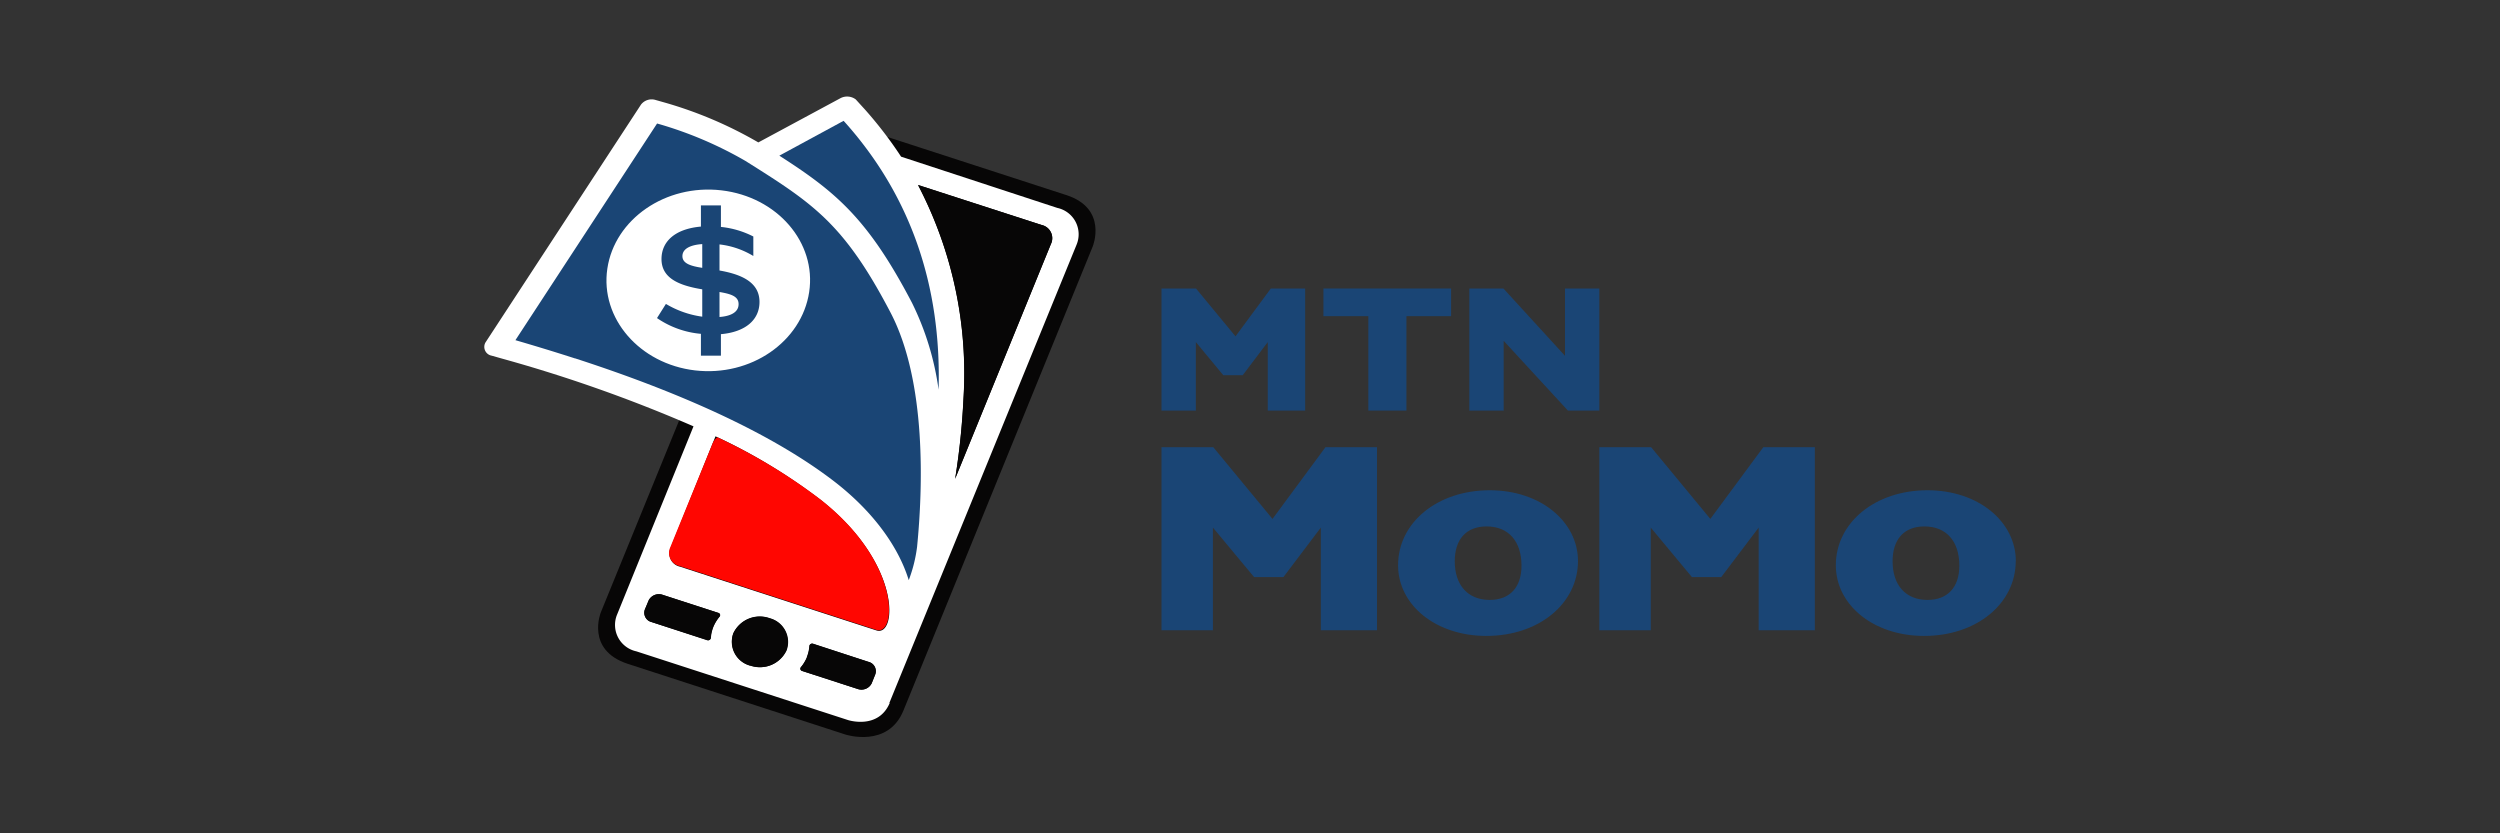 <svg xmlns="http://www.w3.org/2000/svg" viewBox="0 0 300 100"><rect x="0" y="0" width="300" height="100" fill="#333333" stroke="none"/><defs><style>.cls-1{fill:none;}.cls-2{fill:#070606;}.cls-3{fill:#fff;}.cls-4{fill:#1a4575;}.cls-5{fill:#ff0601;}</style></defs><g id="Layer_2" data-name="Layer 2"><g id="Layer_1-2" data-name="Layer 1"><rect class="cls-1" width="300" height="100"/><path class="cls-2" d="M101.76,14.9s-5.08-1.65-6.93,2.88L72.1,73.48S70.25,78,75.33,79.66l26.14,8.49s5.09,1.65,6.94-2.88l22.72-55.7S133,25,127.9,23.39Z"/><path class="cls-3" d="M126.13,29.23,114.61,57.47a86.62,86.62,0,0,0,1-9.55,48.82,48.82,0,0,0-5.45-25.71L125,27a1.62,1.62,0,0,1,1.15,2.21M85.86,52.36A67.86,67.86,0,0,1,98.49,60c9.77,7.71,9.14,16.4,6.71,15.66l0,0-23.6-7.66a1.61,1.61,0,0,1-1.15-2.2Zm-8,19.7a1.37,1.37,0,0,1,1.71-.67l6.63,2.15a.28.28,0,0,1,.17.44,4.77,4.77,0,0,0-.75,1.22,4.4,4.4,0,0,0-.31,1.36.32.32,0,0,1-.44.24L78.2,74.65a1.15,1.15,0,0,1-.82-1.5ZM88,76a3.52,3.52,0,0,1,4.34-1.8,2.94,2.94,0,0,1,2,3.87,3.51,3.51,0,0,1-4.33,1.8A3,3,0,0,1,88,76m8.81,2.86a4.33,4.33,0,0,0,.31-1.36.33.33,0,0,1,.44-.24l6.63,2.16a1.15,1.15,0,0,1,.83,1.49L104.6,82a1.37,1.37,0,0,1-1.71.67l-6.63-2.15a.28.28,0,0,1-.16-.44,4.57,4.57,0,0,0,.74-1.22m9.88,5.5,22.47-55a3.24,3.24,0,0,0-2.31-4.41L108.13,18.8a48.5,48.5,0,0,0-4.4-5.73l-.13-.14-.91-1a1.72,1.72,0,0,0-1.83-.15L91,17.09A49.3,49.3,0,0,0,79.74,12.3L78.68,12a1.61,1.61,0,0,0-1.76.55L58.26,41.09A1.07,1.07,0,0,0,59,42.68l1.38.39a174,174,0,0,1,22.84,8.09L74.05,73.75a3.24,3.24,0,0,0,2.31,4.41l25.41,8.25s3.63,1.18,5-2.06"/><path class="cls-4" d="M69,43C82.88,47.5,93.43,52.55,100.4,58c4.86,3.84,7.56,8.06,8.65,11.62a17.26,17.26,0,0,0,1-4c.69-7,1.16-19.81-3.19-28.12-5.62-10.75-9.33-13.11-17.41-18.19l0,0a46.48,46.48,0,0,0-10.6-4.49h0l-17,26c2.47.72,4.86,1.45,7.15,2.19"/><path class="cls-4" d="M112.63,46.76c.36-12.55-3.42-23.35-11.26-32.11l-.14-.15-7.71,4.18c6.77,4.34,10.63,7.54,15.92,17.66a33.89,33.89,0,0,1,3.19,10.42"/><path class="cls-2" d="M90.06,79.86a3.51,3.51,0,0,0,4.33-1.8,2.94,2.94,0,0,0-2-3.87A3.5,3.5,0,0,0,88,76a2.94,2.94,0,0,0,2,3.87M86.33,74a4.77,4.77,0,0,0-.75,1.22,4.4,4.4,0,0,0-.31,1.36.32.32,0,0,1-.44.24L78.2,74.65a1.15,1.15,0,0,1-.82-1.5l.44-1.09a1.37,1.37,0,0,1,1.71-.67l6.63,2.15a.28.28,0,0,1,.17.44m11.26,3.27a.33.33,0,0,0-.44.24,4.33,4.33,0,0,1-.31,1.36,4.57,4.57,0,0,1-.74,1.22.28.28,0,0,0,.16.44l6.63,2.15A1.37,1.37,0,0,0,104.6,82l.45-1.09a1.15,1.15,0,0,0-.83-1.49Z"/><path class="cls-2" d="M114.61,57.47l11.52-28.24A1.62,1.62,0,0,0,125,27l-14.83-4.81a48.82,48.82,0,0,1,5.45,25.71,86.62,86.62,0,0,1-1,9.55"/><path class="cls-5" d="M86.08,52.47a1.79,1.79,0,0,0-.59.79L80.41,65.73a1.61,1.61,0,0,0,1.15,2.2l23.6,7.66,0,0c2.43.74,3.06-8-6.71-15.66a67.43,67.43,0,0,0-12.41-7.48"/><path class="cls-3" d="M83.42,44.45C76.74,43.67,72,38.19,72.88,32.24s7-10.18,13.69-9.4S98,29.09,97.1,35.05s-7,10.17-13.68,9.4"/><path class="cls-4" d="M88.63,36.49c0-.91-.87-1.21-2.29-1.45v3c1.42-.11,2.29-.61,2.29-1.54m-4.36-4.35V29.29c-1.45.1-2.38.57-2.38,1.45s1,1.19,2.38,1.4m2.24,8v2.54h-2.4V40.06a11,11,0,0,1-5.27-1.89l1.07-1.7A11.51,11.51,0,0,0,84.27,38V34.72c-2.74-.45-4.89-1.31-4.89-3.63,0-2.14,1.66-3.63,4.73-3.9V24.65h2.4v2.58a11,11,0,0,1,3.89,1.15v2.34a10,10,0,0,0-4.06-1.39v3.13c2.49.44,4.8,1.33,4.8,3.77,0,2.14-1.67,3.61-4.63,3.87"/><polygon class="cls-4" points="156.62 34.62 156.62 49.27 152.13 49.27 152.13 41.05 149.13 45.02 146.79 45.02 143.5 41.05 143.5 49.27 139.38 49.27 139.38 34.62 143.52 34.62 148.26 40.36 152.5 34.62 156.62 34.62"/><polygon class="cls-4" points="158.81 37.94 158.81 34.62 174.13 34.62 174.13 37.94 168.77 37.94 168.77 49.27 164.2 49.27 164.2 37.94 158.81 37.94"/><polygon class="cls-4" points="191.92 34.62 191.92 49.27 188.15 49.27 180.44 40.9 180.44 49.27 176.32 49.27 176.32 34.62 180.41 34.62 187.8 42.7 187.8 34.62 191.92 34.62"/><polygon class="cls-4" points="159.06 53.66 152.7 62.27 145.59 53.66 139.38 53.66 139.38 75.63 145.55 75.63 145.55 63.31 150.49 69.25 154.01 69.25 158.5 63.31 158.5 75.63 165.24 75.63 165.24 53.66 159.06 53.66"/><path class="cls-4" d="M182.58,67.88c0,2.57-1.38,4.11-3.81,4.11-2.62,0-4.2-1.77-4.2-4.64,0-2.64,1.39-4.18,3.82-4.18,2.62,0,4.19,1.77,4.19,4.71m6.78-.53c0-4.78-4.53-8.52-10.59-8.52-6.29,0-11,3.88-11,9,0,4.78,4.53,8.48,10.59,8.48,6.33,0,11-3.9,11-9"/><polygon class="cls-4" points="211.6 53.66 205.24 62.27 198.13 53.66 191.92 53.66 191.92 75.63 198.09 75.63 198.09 63.31 203.03 69.25 206.55 69.25 211.04 63.31 211.04 75.63 217.78 75.63 217.78 53.66 211.6 53.66"/><path class="cls-4" d="M235.12,67.88c0,2.57-1.38,4.11-3.82,4.11-2.62,0-4.19-1.77-4.19-4.64,0-2.64,1.39-4.18,3.82-4.18,2.62,0,4.19,1.77,4.19,4.71m6.78-.53c0-4.78-4.53-8.52-10.6-8.52-6.28,0-11,3.88-11,9,0,4.78,4.53,8.48,10.59,8.48,6.33,0,11-3.9,11-9"/></g></g></svg>